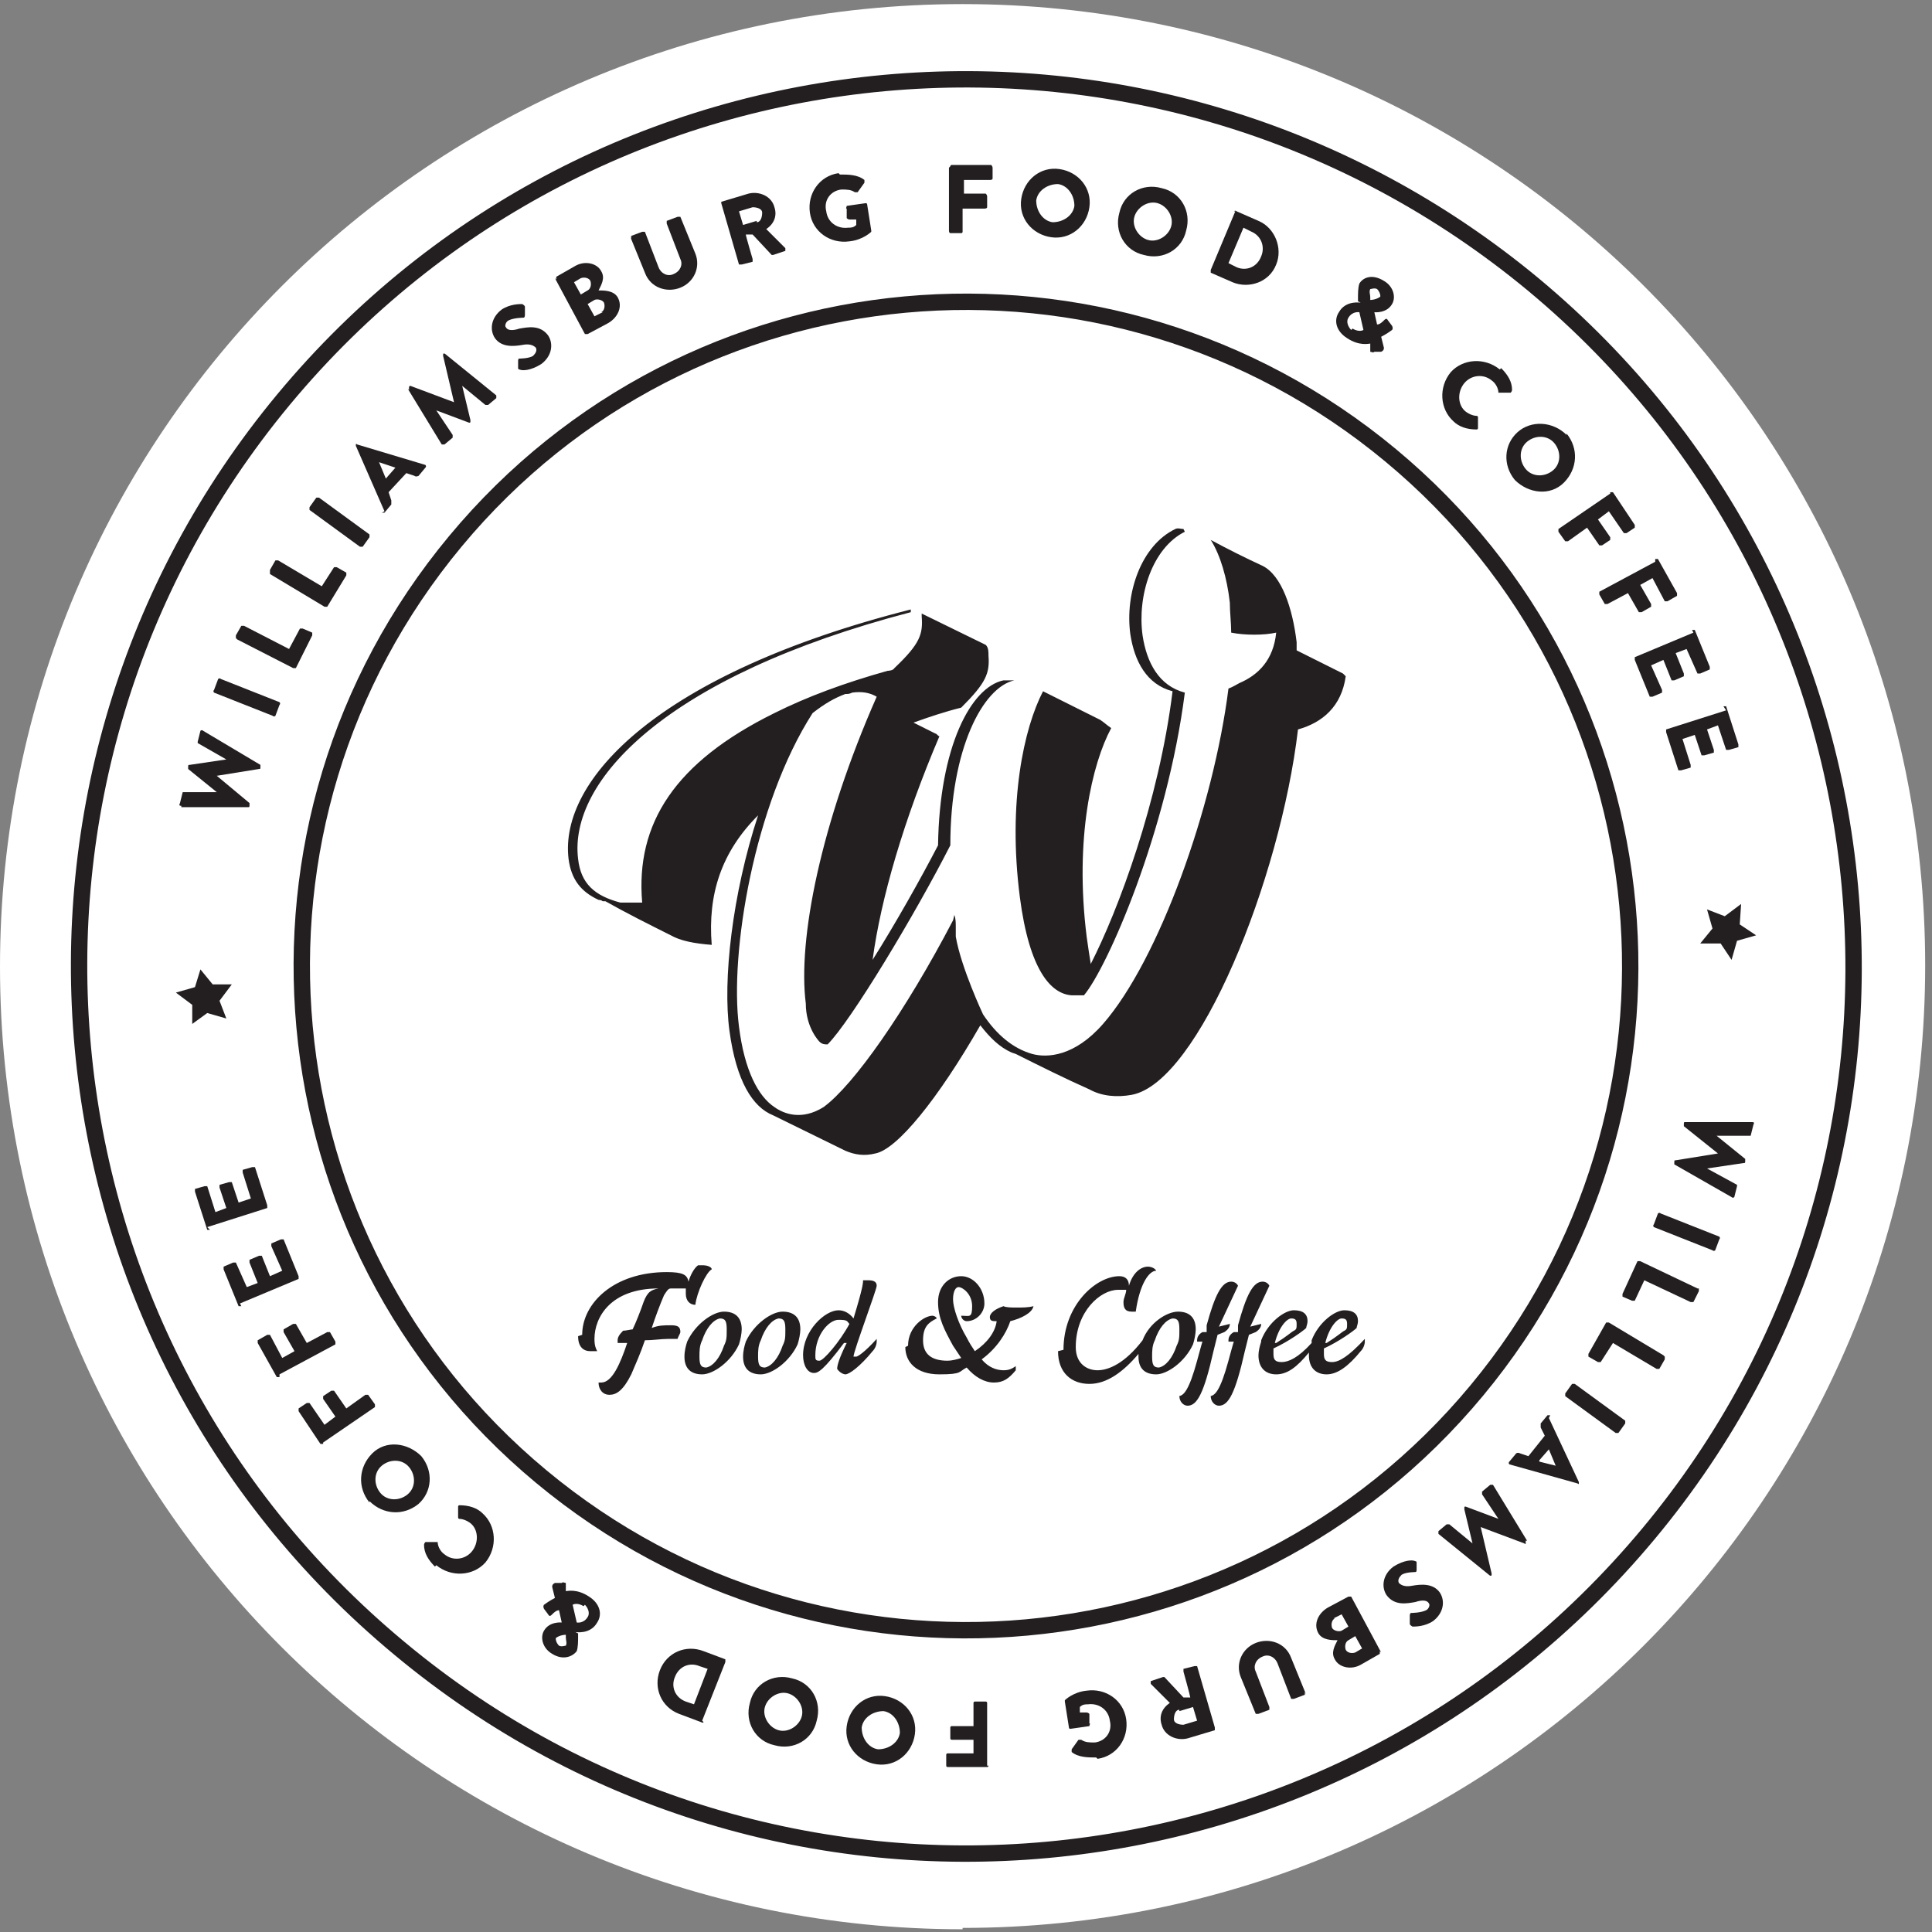 <?xml version="1.0" encoding="UTF-8"?>
<svg id="Calque_1" data-name="Calque 1" xmlns="http://www.w3.org/2000/svg" version="1.1" xmlns:xlink="http://www.w3.org/1999/xlink" viewBox="0 0 141.7 141.7">
  <rect x="0" y="0" width="141.7" height="141.7" fill="#808080" stroke="none"/>
  <defs>
    <style>
      .cls-1 {
        fill: #231f20;
      }

      .cls-1, .cls-2, .cls-3 {
        stroke-width: 0px;
      }

      .cls-4 {
        stroke: #231f20;
        stroke-width: 1.2px;
      }

      .cls-4, .cls-2 {
        fill: none;
      }

      .cls-5 {
        clip-path: url(#clippath-1);
      }

      .cls-6 {
        clip-path: url(#clippath);
      }

      .cls-3 {
        fill: #fff;
      }
    </style>
    <clipPath id="clippath">
      <rect class="cls-2" x="0" width="141.7" height="141.7"/>
    </clipPath>
    <clipPath id="clippath-1">
      <rect class="cls-2" x="0" width="141.7" height="141.7"/>
    </clipPath>
  </defs>
  <g class="cls-6">
    <path class="cls-1" d="M100.2,92.7h.8c0,0,.1,0,.1,0,0-.6-.2-1.2-.6-1.6-.9-1-2.3-1.1-3.3-.2-1,.9-1.1,2.3-.2,3.3.6.7,1.4.9,1.4.9,0,0,0,0,.1,0l1.3-1.2s0-.1,0-.2l-.9-1c0,0-.1,0-.2,0l-.5.4s0,.1,0,.2l.3.3-.3.2c-.2,0-.3-.2-.5-.4-.5-.5-.4-1.4.1-1.8.5-.5,1.4-.4,1.8.1.2.2.3.5.3.9,0,0,0,.1.1.1M87.9,84.6l1.3-2.3c0,0,0-.1,0-.2l-.7-.4c0,0-.1,0-.2,0l-1.4,2.3c-.5.9-.2,2,.7,2.5.9.5,2,.2,2.5-.6l1.3-2.3c0,0,0-.1,0-.2l-.7-.4c0,0-.1,0-.2,0l-1.3,2.3c-.2.4-.7.5-1.1.3-.4-.2-.5-.7-.3-1.1M93.9,87.4l.7-.8.7.6c.2.2.2.5,0,.7-.2.2-.5.2-.7,0l-.7-.6ZM94.3,85.4l-2.8,3.3c0,0,0,.1,0,.2l.6.5c0,0,.1,0,.2,0l1.1-1.3.3.3-.5,1.9s0,0,0,.1l.7.6c0,0,.2,0,.2,0l.4-1.8c.6.2,1.2,0,1.6-.4.5-.6.4-1.5-.2-2l-1.5-1.3c0,0-.1,0-.2,0M97.2,119.1c.3-1.2,1-1.8,1.2-1.8s.4.1.4.4,0,.4-.2.5c-.2.1-.6.4-1.3.9M93.5,119.1c.3-1.2,1-1.8,1.2-1.8s.4.1.4.4,0,.4-.2.5c-.2.1-.6.4-1.3.9M92.5,119c-.1.3-.2.7-.2,1,0,.9.5,1.4,1.3,1.4s1.6-.5,2.4-1.6c0,0,0,.1,0,.2,0,.9.5,1.4,1.3,1.4s1.6-.6,2.6-1.8c.2-.2.3-.5.3-.7s0-.1,0-.2c-1.2,1.3-1.9,1.7-2.5,1.7s-.6-.2-.6-.6,0-.3,0-.4c1.1-.5,2.2-1.3,2.4-1.5,0-.1.1-.3.1-.5,0-.5-.3-.8-1-.8s-1.9.9-2.5,2.3c0,0,0,.1,0,.2-1,1.1-1.7,1.4-2.2,1.4s-.6-.2-.6-.6,0-.3,0-.4c1.1-.5,2.2-1.3,2.4-1.5,0-.1.1-.3.1-.5,0-.5-.3-.8-1-.8s-1.9.9-2.5,2.3M88.6,123.1c0,.4.3.7.6.7.7,0,1.2-.9,2-4l.3-1.2.5-.2c.3-.2.4-.4.4-.7l-.8.2,1.5-3.1c-.1-.2-.3-.4-.5-.4-.7,0-1.2,1-1.8,3.2v.5c-.1,0-.3,0-.3,0-.2.1-.4.3-.4.6s0,.1,0,.1h.4c0-.1-.4,1.4-.4,1.4-.6,2.2-1,2.7-1.4,2.7M86.3,123.1c0,.4.3.7.6.7.7,0,1.2-.9,2-4l.3-1.2.5-.2c.3-.2.4-.4.4-.7l-.8.2,1.5-3.1c-.1-.2-.3-.4-.5-.4-.7,0-1.2,1-1.8,3.2v.5c-.1,0-.3,0-.3,0-.2.1-.4.3-.4.6s0,.1,0,.1h.4c0-.1-.4,1.4-.4,1.4-.6,2.2-1,2.7-1.4,2.7M84.3,120.1c0-.4,0-.8.2-1.2.3-.9.8-1.5,1.3-1.7.4,0,.5.2.5.8s0,.8-.2,1.2c-.3.9-.8,1.5-1.3,1.7-.4,0-.5-.2-.5-.8M77.3,119.7c0,1.6,1,2.5,2.3,2.5s2.6-.9,3.6-2.3c0,0,0,.1,0,.2,0,.9.5,1.4,1.3,1.4s2.2-.9,2.7-2.3c.1-.3.2-.8.2-1.1,0-.9-.5-1.4-1.3-1.4s-2.1.8-2.7,2.2c-1.3,1.7-2.6,2.3-3.4,2.3s-1.6-.5-1.6-1.7c0-2.6,1.8-4.3,3.1-4.3s.5,0,.6,0c0,.3-.2.7-.2.9,0,.4.1.7.6.7s.2,0,.3,0c.3-2.1,1.1-3,1.6-3.1-.1-.2-.4-.3-.6-.3-.6,0-1.1.4-1.5,1.4,0,0,0,0,0,0,0-.4-.2-.7-.7-.7-1.7,0-4.2,2.2-4.2,5.5M78.3,81.7c0,.2-.3.3-.5.3-.4,0-.8-.5-.8-.6,0,0-.2,0-.2,0l-.4.5c0,0,0,.1,0,.2.1.2.5.6,1.3.8.9.2,1.7-.3,1.8-1,.2-.9-.5-1.4-1-1.8-.5-.3-.6-.5-.6-.8,0-.2.2-.3.5-.2.4,0,.8.5.8.6,0,0,.2,0,.2,0l.4-.4s0-.2,0-.2c-.2-.2-.6-.6-1.3-.8-1-.2-1.6.3-1.8.9-.2.8.4,1.4.9,1.7.4.3.6.5.5.8M82.5,99.2l-6.5,1.3.7,1.1,5.8-2.5ZM65.6,100.5l-6.5-1.3,5.8,2.5.7-1.1ZM61.3,83.5c0,0,.1,0,0-.2l-1.2-4.2c0,0,0-.1-.2,0l-.8.2c0,0-.1,0,0,.2l1.2,4.2c0,0,0,.1.2,0l.8-.2ZM70.1,104.5l-13.8-5.9,5.8,10,8-4.1ZM58.4,84.4c0,0,0,0,0-.2l-.3-.7c0,0,0,0-.2,0l-1.5.6-1.3-3.3c0,0-.1,0-.2,0l-.7.3c0,0,0,.1,0,.2l1.6,4c0,0,0,0,.2,0l2.3-.9ZM62.6,109.1h16.4l-8.2-4.3-8.2,4.3ZM85.2,98.6l-13.8,5.9,8,4.1,5.8-10ZM70.8,104.2l.5-.2-.5-7.1-.5,7.1.5.2ZM64.7,81.1l.4-1.1h0s.6,1,.6,1h-1ZM64.6,78.1l-1.5,4.6c0,0,0,.2.1.2h.7c.1-.1.2-.2.2-.3l.2-.5,1.8-.2.3.5c0,.1.1.1.2.1h.7c0-.1.1-.2,0-.3l-2.6-4.1s0,0-.1,0h0s0,0-.1,0M70.4,93.9l-5,8,4.4,1.9.7-9.8ZM69.9,77.6l-.9,4.4c0,0,0,.1.1.1h.8c0,0,.1,0,.1,0l.3-2h0l1.1,2.2s0,0,.1,0h.1s0,0,.1,0l1.2-2.1h0s.2,2,.2,2c0,0,0,.1.1.1h.8c0,0,.1,0,.1-.1l-.6-4.4c0,0,0-.1-.1-.1h-.1s0,0-.1,0l-1.6,2.8h0l-1.5-2.9s0,0-.1,0h-.1c0,0-.1,0-.1,0M76.2,101.9l-5-8,.7,9.8,4.4-1.9ZM82.5,83.2l.3-.9.5.2c.2,0,.4.4.3.6,0,.3-.4.4-.6.3l-.6-.2ZM83.7,81.7l-.5-.2.3-.9.5.2c.2,0,.4.3.3.6,0,.2-.4.4-.6.3M82.9,79.5l-1.6,4c0,0,0,.1,0,.2l1.5.6c.7.3,1.5,0,1.8-.7.2-.6-.2-1.1-.4-1.3.3,0,.9-.2,1.1-.7.3-.6-.1-1.4-.9-1.7l-1.4-.6c0,0-.1,0-.2,0M65.8,119.5c0,1.1.8,2,2.5,2s1.4-.2,2-.5c.6.7,1.3,1.1,2,1.1s1.1-.3,1.6-.9v-.3c-.3.2-.6.3-.9.3-.6,0-1.1-.2-1.7-.8,1.1-.8,1.8-2,2.1-2.9.8-.2,1.6-.6,1.7-1.1-.4.1-.8.1-1.2.1s-.8,0-1-.1c-.6.2-1,.5-1,.8s.2.3.5.3c-.1.8-.8,1.7-1.6,2.3-.2-.3-.4-.6-.7-1-.6-1-1-2.2-1-2.9s.2-.9.4-.9c.3,0,1,.5,1,1.4s-.2.7-.8.8c0,.2.2.4.4.4.7,0,1.4-.6,1.4-1.3,0-1.1-.8-2-1.7-2s-1.7.7-1.7,1.9.5,2.2,1.1,3.3c.2.3.4.6.6.9-.3.1-.7.2-1,.2-1.3,0-1.8-.5-1.8-1.5s.4-1.3,1.1-1.6c0-.1-.2-.2-.3-.2-.6,0-1.9.8-1.9,2.2M59.2,120c0-1.5,1-2.6,1.7-2.6s.6.1.8.3c-.7,1.3-1.9,2.7-2.2,2.7s-.3-.1-.3-.4M58.2,120.1c0,.7.4,1.3.8,1.4.3,0,.8-.2,2.2-2.2,0,0,0,0,.2,0-.5,1.1-.7,1.6-.7,2,.2.3.5.4.6.4.3,0,1.1-.6,2.1-1.8.2-.2.3-.5.3-.7s0-.1,0-.2c-.9,1-1.4,1.3-1.5,1.3s-.2,0-.2,0c0-.4,1.7-5,1.7-5.3,0-.2-.1-.4-.6-.4s-.3,0-.4,0c0,.2,0,.5-.8,2.8-.3-.4-.7-.6-1.1-.6-1.1,0-2.6,1.5-2.6,3.4M54.9,120.1c0-.4,0-.8.2-1.2.3-.9.8-1.5,1.3-1.7.4,0,.5.2.5.8s0,.8-.2,1.2c-.3.9-.8,1.5-1.3,1.7-.4,0-.5-.2-.5-.8M54,119c-.1.3-.2.8-.2,1.1,0,.9.5,1.4,1.3,1.4s2.2-.9,2.7-2.3c.1-.3.2-.8.2-1.1,0-.9-.5-1.4-1.3-1.4s-2.2.9-2.7,2.3M49.8,83.6c0,0,0,.1,0,.2l2.2,3.8c0,0,.1,0,.2,0l2.1-1.2c0,0,0-.1,0-.2l-.4-.6c0,0-.1,0-.2,0l-1.4.8-1.7-3c0,0-.1,0-.2,0l-.7.4ZM49.9,88.9l-2.5-3.5c0,0-.1,0-.2,0l-.6.5c0,0,0,.1,0,.2l2.5,3.5c0,0,.1,0,.2,0l.6-.5c0,0,0-.1,0-.2M50.5,120.1c0-.4,0-.8.2-1.2.3-.9.8-1.5,1.3-1.7.4,0,.5.2.5.8s0,.8-.2,1.2c-.3.9-.8,1.5-1.3,1.7-.4,0-.5-.2-.5-.8M49.6,119c-.1.3-.2.8-.2,1.1,0,.9.5,1.4,1.3,1.4s2.2-.9,2.7-2.3c.1-.3.2-.8.2-1.1,0-.9-.5-1.4-1.3-1.4s-2.2.9-2.7,2.3M41.5,118.6c0,.8.5,1.1,1,1.1s.3,0,.5,0c-.1-.2-.2-.4-.2-.9,0-1.6,1.2-3.8,4.8-3.8,0,0,0,0,0,0-.5.1-.8.2-1.1,1.1-.2.6-.6,1.6-.8,2-.1,0-.5.1-.7.2-.3.3-.4.6-.4.7s0,.1,0,.2h.7c-.6,1.5-1.1,3-1.9,3s-.2,0-.2,0c0,.5.3.9.8.9s1-.3,1.6-1.6c.3-.7.7-1.6,1-2.6.6,0,1.2-.1,1.7-.1s.6,0,.7,0c0-.1.2-.4.2-.5,0-.4-.2-.5-.7-.5s-.9,0-1.4.2c.3-.9.6-1.8.9-2.4.2-.4.3-.5.5-.5s1,0,1.1,0c0,.2,0,.3,0,.4,0,.5.3.8.7.8.1-.9.8-2.4,1.2-2.6,0-.2-.4-.3-.6-.3s-.3,0-.4,0c-.3.2-.6.8-.7,1.2-.1-.5-.4-.7-1.7-.7-4,0-6.3,2.4-6.3,4.7M40.4,91.7c0,0,0,.2,0,.2l4,2.1s.1,0,.1,0h0c0-.1,0-.2,0-.2l-1.1-2.7h0s2.8,1,2.8,1c0,0,0,0,.1,0h0c0-.1,0-.2,0-.2l-2.3-3.9c0,0-.1,0-.2,0l-.5.6s0,.1,0,.1l1.2,1.9h0s-2.4-.8-2.4-.8c0,0,0,0-.1,0h0c0,.1,0,.2,0,.2l1,2.3h0s-2-1.1-2-1.1c0,0-.1,0-.1,0l-.5.6ZM38.3,99.1l1.1-.7-1.2-.4-.3-1.2-.8,1h-1.3c0,0,.7,1,.7,1l-.5,1.2,1.2-.4,1,.8v-1.3ZM87.8,16.7c-.2,0-.4-.1-.7-.1-2.7,1.3-4,5.2-3.6,8.4.3,2.2,1.3,4.1,3.4,4.6-1.1,8.8-4.4,17.6-6.6,21.9-.1-.7-.3-1.4-.4-2.2-1-7.8.4-13.9,2-16.7-.3-.3-.6-.5-.9-.6l-4.6-2.2c-1.5,2.9-2.8,8.9-1.8,16.4.7,5.9,2.5,7.7,4.2,7.8,0,0,0,0,0,0,.2,0,.6,0,.9,0,1.8-2.2,6.6-13.1,8-24.3-2.1-.5-3.1-2.4-3.4-4.6-.4-3.1.8-6.9,3.4-8.3M55,63.4s0,0-.1,0c0,0,0,0,0,0h0ZM41.2,46.2h0c0,0-.1,0-.2,0,0,0,.1,0,.2,0M100.6,28.3l-3.7-1.8c0-.2,0-.4,0-.6-.3-2.7-1.3-5.4-2.7-6.1-1.4-.7-2.8-1.4-4.2-2,.8,1.2,1.3,3.1,1.6,5,.1.8.2,1.6.2,2.4,1.1.2,2.6.2,3.6,0-.3,2.1-1.4,3.4-3,4-.3.1-.5.3-.8.4-1.2,9.5-5.6,21.8-10,26.8h0c-2.3,2.6-4.5,2.7-5.7,2.4-1.6-.4-2.9-1.5-3.9-3.2,0,0-1.7-3.7-2.2-6.3,0-.1,0-.2,0-.4,0-.1,0-.3,0-.4,0-.3-.1-.7-.1-1,0,.1-.2.5-.2.5-3.9,7.3-8,13.2-10.4,14.9-1.7,1.1-3.2.5-3.9,0-1.4-.9-2.4-2.9-2.8-6.4-.7-5.8,1.2-17.8,5.9-25.1,1-.8,1.8-1.2,2.6-1.6.2,0,.3-.1.5-.1.8-.1,1.5,0,1.9.4-4.5,10.2-6.3,19.4-5.6,24.5,0,2,1.1,3,1.1,3,.2.2.4.2.7.2,1.9-1.9,7-10.4,9.9-16,0-7.8,2.6-12.7,5.2-13.2-.3,0-.6,0-.8,0-2.6.5-5.2,5.4-5.2,13.2-1.4,2.7-3.3,6.2-5.2,9.2.7-5,2.5-11.2,5.4-17.9-.1-.1-.2-.2-.4-.3l-1.8-.9c1.2-.4,2.5-.8,3.8-1.2,2-2,2.3-2.7,2.1-4.1,0-.3,0-.7-.2-.8l-5.1-2.5c0,0,0,.1,0,.2.1,1.4-.2,2.1-2.1,4.1-.1.2-.5.2-.6.3-3.5,1-6.5,2.1-9,3.3-7.9,3.9-11.2,8.8-10.6,15.2,0,0-.9,0-1.5,0,0,0-.2,0-.2,0,0,0,0,0,0,0-2.1-.5-3.2-1.5-3.4-3.5-.8-6.2,6.9-14.6,26.6-19.7,0,0,0-.2,0-.2-20.2,5.1-28.2,13.7-27.4,19.9.2,1.7,1,2.7,2.4,3.2.1,0,.2.1.3.2h.3c1.7,1,3.5,1.8,5.2,2.7.8.4,1.9.6,3.2.8-.4-4,.8-7.4,3.7-10.4-2,6.3-2.8,13.2-2.3,17.2.5,4.1,1.8,6.1,3.5,6.8l5.8,2.9c.7.4,1.5.4,2.4.3,1.7-.3,5-4.4,8.4-10.2.7,1,1.5,1.7,2.5,2.1h0s.3.1.3.1c0,0,0,0,0,0,0,0,0,0,0,0,2,1,3.9,1.9,5.9,2.9,1,.5,2.2.7,3.4.4,5.4-1,11.9-17.3,13.4-29.2,2-.5,3.5-1.8,3.8-4.3M105.9,97.9h-1.3s-.8-1-.8-1l-.4,1.2-1.2.4,1.1.7v1.3s1-.8,1-.8l1.2.4-.4-1.2.7-1Z"/>
    <path class="cls-3" d="M70.6,141.4c39,0,70.6-31.6,70.6-70.6S109.6.3,70.6.3,0,31.9,0,70.9s31.6,70.6,70.6,70.6"/>
    <path class="cls-3" d="M29.3,120.9c27.6,23,68.6,19.2,91.6-8.4,23-27.6,19.2-68.6-8.4-91.6C84.8-2.1,43.8,1.6,20.8,29.3-2.1,56.9,1.6,97.9,29.3,120.9"/>
    <path class="cls-4" d="M29.3,120.9c27.6,23,68.6,19.2,91.6-8.4,23-27.6,19.2-68.6-8.4-91.6C84.8-2.1,43.8,1.6,20.8,29.3-2.1,56.9,1.6,97.9,29.3,120.9Z"/>
    <path class="cls-4" d="M39.7,108.3c20.7,17.2,51.4,14.4,68.6-6.3,17.2-20.7,14.4-51.4-6.3-68.6-20.7-17.2-51.4-14.4-68.6,6.3-17.2,20.7-14.4,51.4,6.3,68.6Z"/>
    <path class="cls-1" d="M97.2,98.5c.3-1.2.9-1.8,1.2-1.8s.4.1.4.4,0,.4-.2.5c-.2.1-.5.4-1.3.9M93.5,98.5c.3-1.2.9-1.8,1.2-1.8s.4.1.4.4,0,.4-.2.5c-.2.1-.5.4-1.3.9M92.5,98.4c-.1.3-.2.7-.2,1,0,.9.5,1.4,1.3,1.4s1.5-.5,2.4-1.6c0,0,0,.1,0,.2,0,.9.5,1.4,1.3,1.4s1.6-.6,2.5-1.7c.2-.2.3-.5.3-.7s0-.1,0-.2c-1.2,1.3-1.9,1.7-2.4,1.7s-.6-.2-.6-.6,0-.3,0-.4c1.1-.5,2.2-1.3,2.4-1.5,0-.1.1-.3.1-.5,0-.5-.3-.8-1-.8s-1.9.9-2.4,2.2c0,0,0,.1,0,.2-1,1.1-1.7,1.4-2.2,1.4s-.6-.2-.6-.6,0-.3,0-.4c1.1-.5,2.2-1.3,2.4-1.5,0-.1.1-.3.1-.5,0-.5-.3-.8-1-.8s-1.9.9-2.4,2.2M88.8,102.4c0,.4.3.7.6.7.7,0,1.2-.9,1.9-4l.3-1.2.5-.2c.3-.2.4-.4.4-.6l-.8.2,1.4-3c-.1-.2-.3-.3-.5-.3-.7,0-1.2,1-1.8,3.2v.5c-.1,0-.3,0-.3,0-.2.1-.4.3-.4.6s0,.1,0,.1h.4c0-.1-.4,1.4-.4,1.4-.6,2.2-1,2.6-1.4,2.6M86.5,102.4c0,.4.3.7.6.7.7,0,1.2-.9,1.9-4l.3-1.2.5-.2c.3-.2.4-.4.4-.6l-.8.2,1.4-3c-.1-.2-.3-.3-.5-.3-.7,0-1.2,1-1.8,3.2v.5c-.1,0-.3,0-.3,0-.2.1-.4.3-.4.6s0,.1,0,.1h.4c0-.1-.4,1.4-.4,1.4-.6,2.2-1,2.6-1.4,2.6M84.5,99.5c0-.4,0-.8.2-1.2.3-.9.8-1.5,1.3-1.6.4,0,.5.2.5.8s0,.8-.2,1.2c-.3.9-.8,1.5-1.3,1.6-.4,0-.5-.2-.5-.8M77.6,99.1c0,1.6,1,2.4,2.3,2.4s2.5-.9,3.6-2.2c0,0,0,.1,0,.2,0,.9.5,1.3,1.3,1.3s2.1-.9,2.7-2.2c.1-.3.2-.8.2-1.1,0-.9-.5-1.3-1.3-1.3s-2.1.8-2.6,2.1c-1.3,1.7-2.5,2.2-3.3,2.2s-1.6-.5-1.6-1.7c0-2.6,1.8-4.2,3.1-4.2s.5,0,.6,0c0,.3-.2.6-.2.9,0,.4.1.7.6.7s.2,0,.3,0c.3-2.1,1-3,1.5-3-.1-.2-.4-.3-.6-.3-.5,0-1.1.4-1.4,1.4,0,0,0,0,0,0,0-.4-.2-.7-.7-.7-1.7,0-4.1,2.1-4.1,5.4M66.4,98.8c0,1.1.8,2,2.5,2s1.4-.2,2-.5c.6.7,1.3,1.1,2,1.1s1.1-.3,1.6-.9v-.3c-.3.2-.5.3-.9.3-.5,0-1.1-.2-1.6-.8,1.1-.8,1.8-1.9,2.1-2.8.8-.2,1.6-.6,1.7-1.1-.4.1-.8.1-1.2.1s-.8,0-1-.1c-.6.2-1,.5-1,.8s.2.3.5.3c-.1.8-.7,1.6-1.6,2.2-.2-.3-.4-.6-.6-1-.6-1-1-2.2-1-2.8s.2-.9.4-.9c.3,0,1,.5,1,1.4s-.2.7-.8.7c0,.2.2.4.4.4.7,0,1.3-.6,1.3-1.3,0-1.1-.8-2-1.7-2s-1.7.7-1.7,1.9.5,2.1,1.1,3.2c.2.3.4.6.6.9-.3.1-.7.2-1,.2-1.2,0-1.8-.5-1.8-1.5s.4-1.3,1-1.6c0-.1-.2-.2-.3-.2-.6,0-1.8.8-1.8,2.2M59.8,99.4c0-1.5,1-2.6,1.7-2.6s.6.1.8.3c-.7,1.3-1.9,2.7-2.2,2.7s-.3-.1-.3-.4M58.9,99.4c0,.7.3,1.3.8,1.3.3,0,.7-.2,2.2-2.2,0,0,0,0,.2,0-.5,1-.7,1.6-.7,1.9.2.3.5.4.6.4.3,0,1.1-.6,2-1.7.2-.2.3-.5.3-.7s0-.1,0-.2c-.9,1-1.4,1.3-1.5,1.3s-.2,0-.2,0c0-.4,1.7-4.9,1.7-5.2,0-.2-.1-.4-.6-.4s-.3,0-.4,0c0,.2,0,.5-.7,2.8-.3-.4-.7-.6-1.1-.6-1,0-2.6,1.5-2.6,3.3M55.6,99.5c0-.4,0-.8.2-1.2.3-.9.8-1.5,1.3-1.6.4,0,.5.2.5.8s0,.8-.2,1.2c-.3.9-.8,1.5-1.3,1.6-.4,0-.5-.2-.5-.8M54.7,98.4c-.1.3-.2.7-.2,1.1,0,.9.5,1.3,1.3,1.3s2.1-.9,2.7-2.2c.1-.3.2-.8.2-1.1,0-.9-.5-1.3-1.3-1.3s-2.1.9-2.7,2.2M51.3,99.5c0-.4,0-.8.2-1.2.3-.9.8-1.5,1.3-1.6.4,0,.5.2.5.8s0,.8-.2,1.2c-.3.9-.8,1.5-1.3,1.6-.4,0-.5-.2-.5-.8M50.4,98.4c-.1.3-.2.7-.2,1.1,0,.9.5,1.3,1.3,1.3s2.1-.9,2.7-2.2c.1-.3.2-.8.2-1.1,0-.9-.5-1.3-1.3-1.3s-2.1.9-2.7,2.2M42.4,98c0,.8.4,1.1.9,1.1s.3,0,.5,0c-.1-.2-.2-.4-.2-.9,0-1.6,1.2-3.7,4.7-3.7,0,0,0,0,0,0-.5.1-.8.2-1.1,1-.2.6-.6,1.6-.8,2-.1,0-.5.1-.7.1-.3.3-.4.5-.4.7s0,.1,0,.2h.7c-.5,1.5-1.1,2.9-1.9,2.9s-.1,0-.2,0c0,.5.3.9.8.9s1-.3,1.6-1.5c.3-.7.7-1.6,1-2.5.6,0,1.2-.1,1.7-.1s.5,0,.7,0c0-.1.2-.4.2-.5,0-.4-.2-.5-.7-.5s-.9,0-1.4.2c.3-.9.6-1.7.9-2.4.2-.3.3-.5.5-.5s1,0,1.1,0c0,.2,0,.3,0,.4,0,.5.3.8.7.8.1-.9.8-2.4,1.2-2.6,0-.2-.4-.3-.6-.3s-.3,0-.4,0c-.3.2-.6.8-.7,1.2-.1-.5-.4-.7-1.6-.7-3.9,0-6.2,2.3-6.2,4.6M86.8,38.8c-.2,0-.4-.1-.6,0-2.5,1.2-3.7,4.7-3.3,7.7.3,2,1.2,3.7,3.1,4.2-1,8.1-4,16.1-6,20-.1-.6-.2-1.3-.3-2-.9-7.2.4-12.7,1.8-15.3-.3-.2-.5-.4-.8-.6l-4.2-2.1c-1.4,2.7-2.6,8.1-1.7,15.1.7,5.4,2.3,7.1,3.8,7.2,0,0,0,0,0,0,.2,0,.5,0,.9,0,1.7-2,6.1-12,7.4-22.2-1.9-.5-2.8-2.2-3.1-4.2-.4-2.9.7-6.4,3.1-7.6M56.7,81.6s0,0-.1,0c0,0,0,0,0,0h0ZM44.1,65.9h0c0,0-.1,0-.2,0,0,0,.1,0,.2,0M98.5,49.4l-3.4-1.7c0-.2,0-.4,0-.6-.3-2.5-1.1-4.9-2.5-5.6-1.3-.6-2.5-1.2-3.8-1.9.7,1.1,1.2,2.8,1.4,4.6,0,.7.1,1.5.1,2.2,1,.2,2.4.2,3.3,0-.2,2-1.3,3.1-2.7,3.7-.2.1-.5.3-.8.4-1.1,8.7-5.1,19.9-9.2,24.6h0c-2.1,2.4-4.1,2.5-5.2,2.2-1.4-.4-2.6-1.4-3.6-2.9,0,0-1.6-3.4-2-5.7,0-.1,0-.2,0-.3,0-.1,0-.2,0-.4,0-.3,0-.6-.1-.9,0,0-.1.4-.1.4-3.5,6.7-7.3,12.1-9.5,13.7-1.6,1-2.9.5-3.6,0-1.2-.8-2.2-2.7-2.6-5.9-.7-5.4,1.1-16.3,5.4-23,.9-.7,1.6-1.1,2.4-1.4.2,0,.3,0,.5-.1.7-.1,1.3,0,1.8.3-4.1,9.3-5.8,17.8-5.2,22.5,0,1.8,1,2.8,1,2.8.2.2.4.2.6.2,1.7-1.7,6.4-9.5,9-14.6,0-7.1,2.4-11.6,4.7-12.1-.3,0-.5,0-.8,0-2.4.5-4.7,4.9-4.8,12.1-1.3,2.5-3.1,5.7-4.8,8.4.6-4.5,2.3-10.3,4.9-16.4-.1,0-.2-.2-.3-.2l-1.6-.8c1.1-.4,2.3-.8,3.5-1.1,1.8-1.8,2.1-2.5,2-3.8,0-.3,0-.6-.2-.8l-4.7-2.3c0,0,0,.1,0,.2.1,1.3-.1,2-2,3.8-.1.2-.5.2-.5.2-3.2.9-5.9,1.9-8.3,3.1-7.3,3.6-10.2,8.1-9.7,13.9,0,0-.8,0-1.4,0,0,0-.2,0-.2,0,0,0,0,0,0,0-1.9-.5-2.9-1.4-3.1-3.2-.7-5.7,6.4-13.4,24.4-18.1,0,0,0-.1,0-.2-18.5,4.7-25.8,12.5-25.1,18.3.2,1.5.9,2.4,2.2,3,0,0,.2,0,.3.1h.2c1.6.9,3.2,1.7,4.8,2.5.7.4,1.7.6,3,.7-.3-3.7.7-6.8,3.4-9.5-1.9,5.8-2.6,12.1-2.1,15.8.5,3.7,1.7,5.6,3.2,6.2l5.3,2.6c.7.3,1.4.4,2.2.2,1.6-.3,4.6-4,7.7-9.4.7.9,1.4,1.6,2.3,2h0s.3.1.3.1c0,0,0,0,0,0,0,0,0,0,0,0,1.8.9,3.6,1.8,5.4,2.6.9.5,2,.6,3.1.4,4.9-.9,10.9-15.8,12.2-26.8,1.8-.5,3.2-1.7,3.5-3.9"/>
    <polygon class="cls-1" points="126.2 69.2 127 70.4 127.4 69 128.8 68.6 127.6 67.8 127.7 66.3 126.5 67.2 125.2 66.7 125.6 68.1 124.7 69.2 126.2 69.2"/>
  </g>
  <path class="cls-1" d="M128.5,82.3c.1,0,.2,0,.1.2l-.2.8c0,0,0,0-.1,0h-2.4s0,0,0,0l2.1,1.7s0,0,0,.1h0c0,.2,0,.2-.1.2l-2.7.4h0s2.2,1.2,2.2,1.2c0,0,0,0,0,.1l-.2.8c0,0-.1.1-.2,0l-4.2-2.4c0,0,0,0,0-.1h0c0-.2,0-.2.1-.2l3.1-.5h0s-2.5-2-2.5-2c0,0,0,0,0-.1h0c0-.2,0-.2.1-.2h4.9Z"/>
  <path class="cls-1" d="M126.1,90.7c0,0,.1.1,0,.2l-.3.8c0,0-.1.1-.2,0l-4.3-1.7c0,0-.1-.1,0-.2l.3-.8c0,0,.1-.1.2,0l4.3,1.7Z"/>
  <path class="cls-1" d="M124.6,94.5c0,0,0,.1,0,.2l-.4.8c0,0-.1,0-.2,0l-3.4-1.6-.7,1.5c0,0-.1,0-.2,0l-.7-.3c0,0,0-.1,0-.2l1.1-2.4c0,0,.1,0,.2,0l4.2,2Z"/>
  <path class="cls-1" d="M122.1,99.5c0,0,0,.1,0,.2l-.4.7c0,0-.1,0-.2,0l-3.2-1.9-.9,1.4c0,0-.1,0-.2,0l-.7-.4c0,0,0-.1,0-.2l1.3-2.3c0,0,.1,0,.2,0l4,2.4Z"/>
  <path class="cls-1" d="M119.2,104.2c0,0,0,.1,0,.2l-.5.7c0,0-.1,0-.2,0l-3.7-2.7c0,0,0-.1,0-.2l.5-.7c0,0,.1,0,.2,0l3.7,2.7Z"/>
  <path class="cls-1" d="M113.6,104l2.2,4.7s0,.1,0,.1h0c0,0,0,.1-.1,0l-5-1.4c0,0-.1-.1,0-.2l.5-.6c0,0,.1-.1.3,0l.6.2,1.2-1.5-.3-.6c0,0,0-.2,0-.3l.5-.6c0,0,.2,0,.2,0ZM112.9,107.2l1.2.3h0s-.5-1.2-.5-1.2l-.7.8Z"/>
  <path class="cls-1" d="M111.9,113c0,0,0,.1,0,.2h0c0,0,0,.1-.1,0l-3.2-1.2h0s.8,3.4.8,3.4c0,0,0,.1,0,.1h0c0,.1-.1.1-.2,0l-3.7-3c0,0,0-.1,0-.2l.6-.5s.1,0,.2,0l1.7,1.4h0s-.6-2.5-.6-2.5c0,0,0-.1,0-.1h0c0-.1,0-.1.1-.1l2.4.9h0s-1.2-1.8-1.2-1.8c0,0,0-.1,0-.2l.6-.5c0,0,.2,0,.2,0l2.5,4.1Z"/>
  <path class="cls-1" d="M103.9,114.4v.7c0,.1,0,.2-.1.2,0,0-.7,0-1,.2-.2.2-.3.4-.2.6.2.2.5.3,1,.2.6-.1,1.5-.2,2,.5.4.6.3,1.5-.5,2.1-.6.4-1.3.4-1.5.4,0,0-.2-.1-.2-.2v-.6c0,0,0-.2.1-.2,0,0,.7,0,1.1-.2.2-.1.3-.4.2-.5-.1-.2-.4-.3-1-.1-.6.1-1.5.3-2.1-.5-.4-.6-.3-1.5.5-2.1.8-.5,1.4-.5,1.6-.4,0,0,.1,0,.1.1Z"/>
  <path class="cls-1" d="M101.2,121.1c0,0,0,.1,0,.2l-1.4.8c-.7.4-1.6.2-1.9-.4-.3-.5,0-1,.2-1.4-.4,0-1.1,0-1.4-.5-.4-.7,0-1.5.7-1.9l1.5-.8c0,0,.1,0,.2,0l2.2,4.1ZM97.9,118.7c-.2.1-.3.4-.2.7.1.2.5.3.7.2l.5-.3-.5-.9-.6.3ZM98.9,120.3c-.2.1-.3.4-.2.7.1.2.4.3.7.2l.5-.3-.5-.9-.5.3Z"/>
  <path class="cls-1" d="M95.7,124.1c0,0,0,.1,0,.2l-.8.3c0,0-.1,0-.2,0l-1-2.6c-.2-.5-.7-.7-1.1-.5-.5.2-.7.7-.5,1.1l1,2.6c0,0,0,.1,0,.2l-.8.3c0,0-.1,0-.2,0l-1.1-2.7c-.4-1,.1-2.1,1.1-2.5,1-.4,2.2,0,2.6,1.1l1.1,2.7Z"/>
  <path class="cls-1" d="M89.1,126.7c0,0,0,.1,0,.2l-2,.6c-.8.2-1.7-.2-1.9-1-.2-.6,0-1.2.6-1.6l-1.4-1.4c0,0,0-.2,0-.2l.9-.3c0,0,.1,0,.1,0l1.4,1.5h.5c0-.1-.5-1.9-.5-1.9,0,0,0-.1,0-.2l.8-.2c0,0,.1,0,.2,0l1.3,4.5ZM86.5,125.4c-.3,0-.4.4-.4.7,0,.3.4.4.7.4l1-.3-.3-1-1,.3Z"/>
  <path class="cls-1" d="M80.4,128.9c-.6,0-1.3,0-1.8-.4,0,0,0-.1,0-.2l.5-.7c0,0,.1,0,.2,0,.3.2.6.2,1,.2.8-.1,1.3-.8,1.1-1.6-.1-.8-.8-1.3-1.6-1.2-.2,0-.4,0-.6.2v.4c0,0,.5,0,.5,0,0,0,.1,0,.2.1v.7c.1,0,0,.1,0,.2l-1.4.2c0,0-.1,0-.1-.1l-.3-1.9s0,0,0-.1c0,0,.6-.6,1.6-.7,1.4-.2,2.7.7,2.9,2.1.2,1.4-.7,2.7-2.1,2.9Z"/>
  <path class="cls-1" d="M72.5,129.5c0,0,0,.1-.1.1h-2.9c0,0-.1,0-.1-.1v-.8c0,0,0-.1.1-.1h1.9s0-1,0-1h-1.6c0,0-.1,0-.1-.1v-.8c0,0,0-.1.1-.1h1.6s0-1.7,0-1.7c0,0,0-.1.1-.1h.8c0,0,.1,0,.1.1v4.6Z"/>
  <path class="cls-1" d="M64.3,129.4c-1.4-.2-2.4-1.4-2.2-2.8.2-1.4,1.4-2.4,2.8-2.2,1.4.2,2.4,1.4,2.2,2.8-.2,1.4-1.4,2.4-2.8,2.2ZM64.8,125.5c-.8,0-1.5.5-1.6,1.2,0,.8.5,1.5,1.2,1.6.8,0,1.5-.5,1.6-1.2,0-.8-.5-1.5-1.2-1.6Z"/>
  <path class="cls-1" d="M56.8,128c-1.4-.3-2.2-1.7-1.8-3.1.3-1.4,1.7-2.2,3.1-1.8,1.4.3,2.2,1.7,1.8,3.1-.3,1.4-1.7,2.2-3.1,1.8ZM57.8,124.2c-.7-.2-1.5.3-1.7,1-.2.7.3,1.5,1,1.7.7.2,1.5-.3,1.7-1,.2-.7-.3-1.5-1-1.7Z"/>
  <path class="cls-1" d="M51.6,126.3c0,0,0,.1-.2,0l-1.6-.6c-1.3-.5-1.9-1.9-1.4-3.2.5-1.3,1.9-1.9,3.2-1.4l1.6.6c0,0,0,.1,0,.2l-1.7,4.3ZM51.3,122.2c-.7-.3-1.5,0-1.8.8-.3.7,0,1.5.8,1.8l.6.2,1-2.6-.6-.2Z"/>
  <path class="cls-1" d="M42.4,119.8h0s0,.2,0,.2c0,.4,0,.8-.1,1.1-.3.4-1,.7-1.8.2-.7-.4-.9-1.2-.6-1.7.4-.7,1.3-.6,1.3-.6l-.2-.9c-.2,0-.4.2-.5.3-.1.1-.2.2-.3,0l-.3-.4c-.1-.2,0-.3,0-.3.4-.3.8-.5.8-.5l-.2-.8c0-.1,0-.2.2-.3h.5c.1-.1.2,0,.3,0v.6c.1,0,.8-.2,1.7.4.8.5,1,1.3.6,1.9-.5.9-1.6.7-1.6.7ZM40.8,120c-.1.2,0,.5.2.7.2.1.4,0,.5,0,.1-.2,0-.4,0-.6v-.2s-.5,0-.8.3ZM42.8,117.8c-.5-.3-.8-.1-.8-.1l.3,1.3s.5.1.8-.4c.2-.3,0-.7-.2-.9Z"/>
  <path class="cls-1" d="M31.9,114.9c-.5-.5-.8-1-.8-1.6,0,0,0-.1.1-.2h.8c0,0,.1,0,.1,0,0,.3.2.7.5.9.6.5,1.5.4,2-.2.5-.6.5-1.5,0-2-.2-.2-.6-.4-.9-.4,0,0-.1,0-.1-.1v-.8c0,0,0-.1.1-.1.7,0,1.3.2,1.7.6,1,.9,1.1,2.5.2,3.6-.9,1-2.5,1.1-3.6.2Z"/>
  <path class="cls-1" d="M27.1,110.2c-.9-1.1-.8-2.6.2-3.6s2.6-.8,3.6.2c.9,1.1.8,2.6-.2,3.5-1.1.9-2.6.8-3.6-.2ZM30,107.6c-.5-.6-1.4-.6-2-.1-.6.5-.6,1.4-.1,2,.5.6,1.4.6,2,.1.6-.5.6-1.4.1-2Z"/>
  <path class="cls-1" d="M23.7,105.9c0,0-.1,0-.2,0l-1.6-2.4c0,0,0-.1,0-.2l.6-.4c0,0,.1,0,.2,0l1.1,1.6.8-.6-.9-1.3c0,0,0-.1,0-.2l.6-.4c0,0,.1,0,.2,0l.9,1.3,1.4-1c0,0,.1,0,.2,0l.5.7c0,0,0,.1,0,.2l-3.8,2.6Z"/>
  <path class="cls-1" d="M20.5,101c0,0-.1,0-.2,0l-1.4-2.5c0,0,0-.1,0-.2l.7-.4c0,0,.1,0,.2,0l.9,1.7.9-.5-.8-1.4c0,0,0-.1,0-.2l.7-.4c0,0,.1,0,.2,0l.8,1.4,1.5-.8c0,0,.1,0,.2,0l.4.7c0,0,0,.1,0,.2l-4.1,2.2Z"/>
  <path class="cls-1" d="M17.7,95.8c0,0-.1,0-.2,0l-1.1-2.7c0,0,0-.1,0-.2l.7-.3c0,0,.1,0,.2,0l.8,1.8.8-.3-.6-1.5c0,0,0-.1,0-.2l.7-.3c0,0,.1,0,.2,0l.6,1.5.9-.4-.8-1.8c0,0,0-.1,0-.2l.7-.3c0,0,.1,0,.2,0l1.1,2.7c0,0,0,.1,0,.2l-4.3,1.8Z"/>
  <path class="cls-1" d="M15.4,90.2c0,0-.1,0-.2,0l-.9-2.8c0,0,0-.1,0-.2l.7-.2c0,0,.1,0,.2,0l.6,1.9.8-.3-.5-1.5c0,0,0-.1,0-.2l.7-.2c0,0,.1,0,.2,0l.5,1.5.9-.3-.6-1.9c0,0,0-.1,0-.2l.7-.2c0,0,.1,0,.2,0l.9,2.8c0,0,0,.1,0,.2l-4.4,1.4Z"/>
  <g class="cls-5">
    <polygon class="cls-1" points="15.6 72.2 14.7 71.1 14.3 72.4 12.9 72.8 14.1 73.7 14.1 75.1 15.2 74.3 16.6 74.7 16.1 73.4 17 72.2 15.6 72.2"/>
  </g>
  <path class="cls-1" d="M13.3,59.1c-.1,0-.2,0-.1-.2l.2-.8c0,0,0,0,.1,0h2.4c0,0,0,0,0,0l-2.1-1.7s0,0,0-.1h0c0-.2,0-.2.1-.2l2.7-.4h0s-2.1-1.2-2.1-1.2c0,0,0,0,0-.1l.2-.8c0,0,.1-.1.2,0l4.2,2.5s0,0,0,.1h0c0,.2,0,.2-.1.2l-3.1.5h0s2.4,2,2.4,2c0,0,0,0,0,.1h0c0,.2,0,.2-.1.2h-4.9Z"/>
  <path class="cls-1" d="M15.7,50.8c0,0-.1-.1,0-.2l.3-.8c0,0,.1-.1.2,0l4.3,1.7c0,0,.1.1,0,.2l-.3.8c0,0-.1.1-.2,0l-4.3-1.7Z"/>
  <path class="cls-1" d="M17.3,46.8c0,0,0-.1,0-.2l.4-.7c0,0,.1,0,.2,0l3.3,1.7.8-1.5c0,0,.1,0,.2,0l.7.3c0,0,0,.1,0,.2l-1.2,2.4c0,0-.1,0-.2,0l-4.1-2.1Z"/>
  <path class="cls-1" d="M19.8,42c0,0,0-.1,0-.2l.4-.7c0,0,.1,0,.2,0l3.2,1.9.9-1.4c0,0,.1,0,.2,0l.7.4c0,0,0,.1,0,.2l-1.4,2.3c0,0-.1,0-.2,0l-4-2.4Z"/>
  <path class="cls-1" d="M22.7,37.4c0,0,0-.1,0-.2l.5-.7c0,0,.1,0,.2,0l3.7,2.7c0,0,0,.1,0,.2l-.5.7c0,0-.1,0-.2,0l-3.7-2.7Z"/>
  <path class="cls-1" d="M28.2,37.5l-2.1-4.8s0-.1,0-.1h0c0,0,0-.1.1,0l5,1.5c0,0,.1.1,0,.2l-.5.6c0,0-.2.1-.3,0l-.6-.2-1.3,1.4.2.6c0,0,0,.2,0,.3l-.5.6c0,0-.2,0-.2,0ZM29,34.3l-1.2-.4h0s.5,1.2.5,1.2l.7-.8Z"/>
  <path class="cls-1" d="M30,28.6c0,0,0-.1,0-.2h0c0,0,0-.1.1-.1l3.2,1.2h0s-.8-3.4-.8-3.4c0,0,0-.1,0-.1h0c0-.1.1-.1.2,0l3.7,3c0,0,0,.1,0,.2l-.6.5s-.1,0-.2,0l-1.7-1.4h0s.6,2.5.6,2.5c0,0,0,.1,0,.1h0c0,.1,0,.1-.1.1l-2.4-.9h0s1.2,1.8,1.2,1.8c0,0,0,.1,0,.2l-.6.5c0,0-.2,0-.2,0l-2.5-4.1Z"/>
  <path class="cls-1" d="M38,27.2v-.7c0-.1,0-.2.1-.2,0,0,.7,0,1-.2.2-.2.3-.4.2-.6-.2-.2-.5-.3-1-.2-.6.1-1.5.2-2-.5-.4-.6-.3-1.5.5-2.1.6-.4,1.3-.4,1.5-.4,0,0,.2.1.2.2v.6c0,0,0,.2-.1.2,0,0-.7,0-1.1.2-.2.1-.3.4-.2.5.1.2.4.3,1,.1.6-.1,1.5-.3,2.1.5.4.6.3,1.5-.5,2.1-.8.5-1.4.5-1.6.4,0,0-.1,0-.1-.1Z"/>
  <path class="cls-1" d="M40.8,20.5c0,0,0-.1,0-.2l1.4-.8c.7-.4,1.6-.2,1.9.4.3.5,0,1-.2,1.4.4,0,1.1,0,1.4.5.4.7,0,1.5-.7,1.9l-1.5.8c0,0-.1,0-.2,0l-2.2-4.1ZM43.1,21.3c.2-.1.3-.4.2-.7-.1-.2-.4-.3-.7-.2l-.5.3.5.9.5-.3ZM44.1,22.9c.2-.1.3-.4.2-.7-.1-.2-.5-.3-.7-.2l-.5.3.5.9.6-.3Z"/>
  <path class="cls-1" d="M46.3,17.5c0,0,0-.1,0-.2l.8-.3c0,0,.1,0,.2,0l1,2.6c.2.5.7.7,1.1.5.5-.2.7-.7.5-1.1l-1-2.6c0,0,0-.1,0-.2l.8-.3c0,0,.1,0,.2,0l1.1,2.7c.4,1-.1,2.1-1.1,2.5-1,.4-2.2,0-2.6-1.1l-1.1-2.7Z"/>
  <path class="cls-1" d="M52.9,15c0,0,0-.1,0-.2l2-.6c.8-.2,1.7.2,1.9,1,.2.6,0,1.2-.6,1.6l1.4,1.4c0,0,0,.2,0,.2l-.9.3c0,0-.1,0-.1,0l-1.4-1.5h-.5c0,.1.5,1.8.5,1.8,0,0,0,.1,0,.2l-.8.2c0,0-.1,0-.2,0l-1.3-4.5ZM55.5,16.3c.3,0,.4-.4.4-.7,0-.3-.4-.4-.7-.4l-1,.3.3,1,1-.3Z"/>
  <path class="cls-1" d="M61.6,12.8c.6,0,1.3,0,1.8.4,0,0,0,.1,0,.2l-.5.7c0,0-.1,0-.2,0-.3-.2-.6-.2-1-.2-.8.1-1.3.8-1.1,1.6.1.8.8,1.3,1.6,1.2.2,0,.4,0,.6-.2v-.4c0,0-.5,0-.5,0,0,0-.1,0-.2-.1v-.7c-.1,0,0-.1,0-.2l1.4-.2c0,0,.1,0,.1.1l.3,1.9s0,0,0,.1c0,0-.6.6-1.6.7-1.4.2-2.7-.7-2.9-2.1-.2-1.4.7-2.7,2.1-2.9Z"/>
  <path class="cls-1" d="M69.7,12.2c0,0,0-.1.1-.1h2.9c0,0,.1.1.1.2v.8c0,0,0,.1-.2.1h-1.9s0,1,0,1h1.6c0,0,.1.1.1.2v.8c0,0,0,.1-.2.1h-1.6s0,1.7,0,1.7c0,0,0,.1-.1.1h-.8c0,0-.1,0-.1-.2v-4.6Z"/>
  <path class="cls-1" d="M77.7,12.4c1.4.2,2.4,1.4,2.2,2.8s-1.4,2.4-2.8,2.2c-1.4-.2-2.4-1.4-2.2-2.8.2-1.4,1.4-2.4,2.8-2.2ZM77.2,16.3c.8,0,1.5-.5,1.6-1.2,0-.8-.5-1.5-1.2-1.6-.8,0-1.5.5-1.6,1.2,0,.8.5,1.5,1.2,1.6Z"/>
  <path class="cls-1" d="M85.2,13.8c1.4.3,2.2,1.7,1.8,3.1-.3,1.4-1.7,2.2-3.1,1.8-1.4-.3-2.2-1.7-1.8-3.1.3-1.4,1.7-2.2,3.1-1.8ZM84.2,17.6c.7.2,1.5-.3,1.7-1,.2-.7-.3-1.5-1-1.7-.7-.2-1.5.3-1.7,1-.2.7.3,1.5,1,1.7Z"/>
  <path class="cls-1" d="M90.5,15.5c0,0,.1-.1.2,0l1.6.7c1.2.5,1.8,2,1.3,3.2-.5,1.3-2,1.8-3.2,1.3l-1.6-.7c0,0,0-.1,0-.2l1.8-4.3ZM90.7,19.6c.7.3,1.5,0,1.8-.8.3-.7,0-1.5-.7-1.8l-.6-.3-1.1,2.6.6.3Z"/>
  <path class="cls-1" d="M99.6,22.1h0s0-.2,0-.2c0-.4,0-.8.1-1.1.3-.5,1-.7,1.8-.2.7.4.9,1.2.6,1.7-.4.7-1.3.6-1.3.6l.2.9c.2,0,.4-.2.5-.3.1-.1.2-.2.3,0l.3.4c.1.2,0,.3,0,.3-.4.3-.8.5-.8.5l.2.8c0,.1,0,.2-.2.3h-.5c-.1.1-.2,0-.3,0v-.6c-.1,0-.8.2-1.7-.4-.8-.5-1-1.3-.6-1.9.5-.9,1.6-.7,1.6-.7ZM99.2,24.1c.5.3.8.1.8.1l-.3-1.3s-.5-.1-.8.4c-.2.3,0,.7.2.9ZM101.2,21.9c.1-.2,0-.5-.2-.7-.2-.1-.4,0-.5,0-.1.2,0,.4,0,.6v.2s.5,0,.8-.3Z"/>
  <path class="cls-1" d="M110.1,27c.5.5.8,1,.8,1.6,0,0,0,.1-.1.2h-.8c0,0-.1,0-.1,0,0-.3-.2-.7-.5-.9-.6-.5-1.5-.4-2,.2-.5.6-.5,1.5,0,2,.2.2.6.4.9.4,0,0,.1,0,.1.1v.8c0,0,0,.1-.1.1-.7,0-1.3-.2-1.7-.6-1-.9-1.1-2.5-.2-3.6.9-1,2.5-1.1,3.6-.2Z"/>
  <path class="cls-1" d="M114.9,31.8c.9,1.1.8,2.6-.2,3.6s-2.6.8-3.6-.2c-.9-1.1-.8-2.6.2-3.5s2.6-.8,3.6.2ZM111.9,34.4c.5.6,1.4.6,2,.1.6-.5.6-1.4.1-2-.5-.6-1.4-.6-2-.1-.6.5-.6,1.4-.1,2Z"/>
  <path class="cls-1" d="M118.1,36.1c0,0,.1,0,.2,0l1.6,2.4c0,0,0,.1,0,.2l-.6.4c0,0-.1,0-.2,0l-1.1-1.6-.8.6.9,1.3c0,0,0,.1,0,.2l-.6.4c0,0-.1,0-.2,0l-.9-1.3-1.4,1c0,0-.1,0-.2,0l-.5-.7c0,0,0-.1,0-.2l3.8-2.6Z"/>
  <path class="cls-1" d="M121.4,41c0,0,.1,0,.2,0l1.4,2.5c0,0,0,.1,0,.2l-.7.4c0,0-.1,0-.2,0l-.9-1.7-.9.5.8,1.4c0,0,0,.1,0,.2l-.7.4c0,0-.1,0-.2,0l-.8-1.4-1.5.8c0,0-.1,0-.2,0l-.4-.7c0,0,0-.1,0-.2l4.1-2.2Z"/>
  <path class="cls-1" d="M124.1,46.2c0,0,.1,0,.2,0l1.1,2.7c0,0,0,.1,0,.2l-.7.3c0,0-.1,0-.2,0l-.8-1.8-.8.3.6,1.5c0,0,0,.1,0,.2l-.7.3c0,0-.1,0-.2,0l-.6-1.5-.9.4.8,1.8c0,0,0,.1,0,.2l-.7.3c0,0-.1,0-.2,0l-1.1-2.7c0,0,0-.1,0-.2l4.3-1.8Z"/>
  <path class="cls-1" d="M126.4,51.8c0,0,.1,0,.2,0l.9,2.8c0,0,0,.1,0,.2l-.7.2c0,0-.1,0-.2,0l-.6-1.8-.8.3.5,1.5c0,0,0,.1,0,.2l-.7.2c0,0-.1,0-.2,0l-.5-1.5-.9.3.6,1.9c0,0,0,.1,0,.2l-.7.2c0,0-.1,0-.2,0l-.9-2.8c0,0,0-.1,0-.2l4.4-1.4Z"/>
</svg>